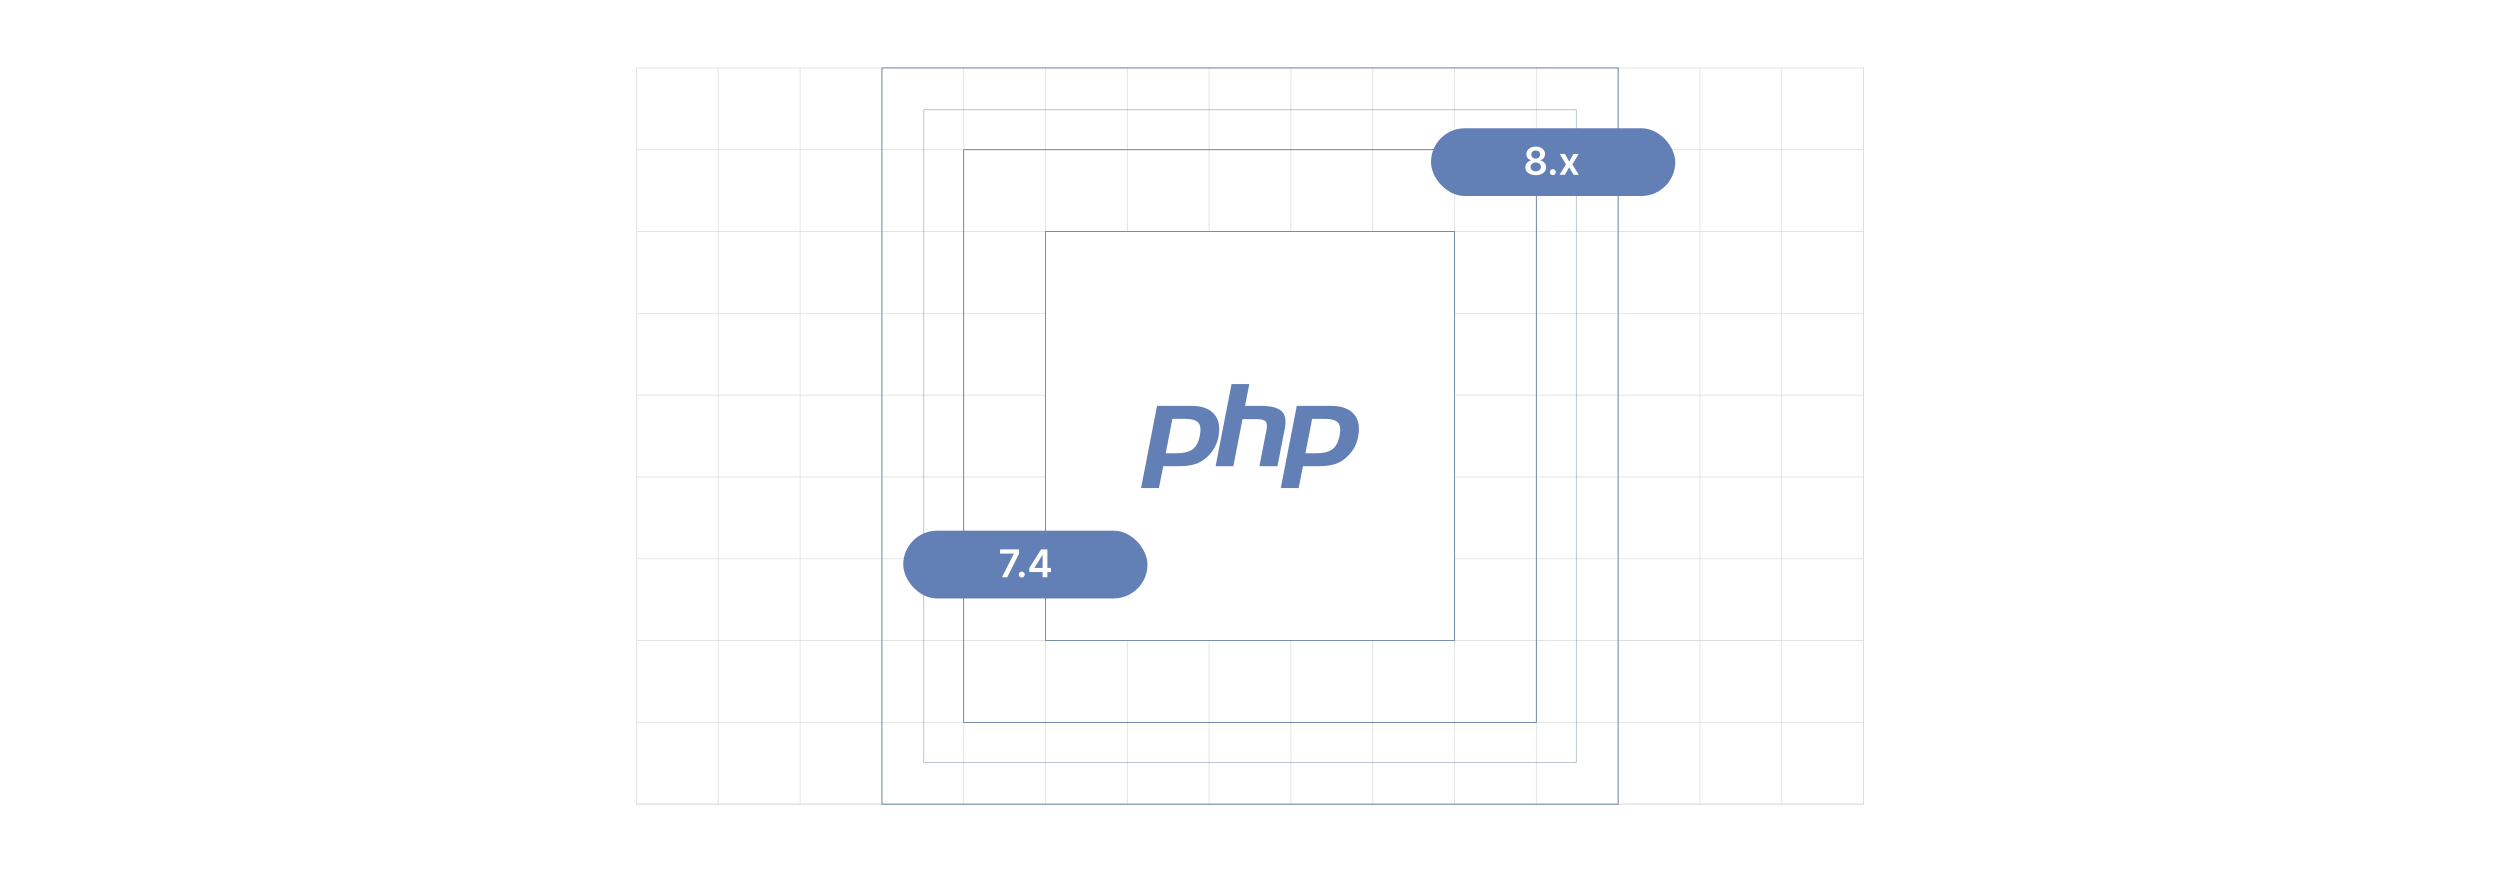 <?xml version="1.0" encoding="UTF-8"?><svg id="Layer_1" xmlns="http://www.w3.org/2000/svg" xmlns:xlink="http://www.w3.org/1999/xlink" viewBox="0 0 860 300"><defs><filter id="drop-shadow-1" filterUnits="userSpaceOnUse"><feOffset dx="2" dy="2"/><feGaussianBlur result="blur" stdDeviation="3"/><feFlood flood-color="#333" flood-opacity=".07"/><feComposite in2="blur" operator="in"/><feComposite in="SourceGraphic"/></filter><filter id="drop-shadow-2" filterUnits="userSpaceOnUse"><feOffset dx="2" dy="2"/><feGaussianBlur result="blur-2" stdDeviation="3"/><feFlood flood-color="#333" flood-opacity=".07"/><feComposite in2="blur-2" operator="in"/><feComposite in="SourceGraphic"/></filter></defs><rect y="0" width="860" height="300" rx="5" ry="5" fill="#fff" stroke-width="0"/><rect x="218.957" y="23.375" width="422.085" height="253.237" fill="none" stroke="#dbdcdd" stroke-miterlimit="10" stroke-width=".26"/><polyline points="641.042 276.611 612.916 276.611 612.903 276.611 584.777 276.611 584.763 276.611 556.623 276.611 528.483 276.611 500.343 276.611 472.217 276.611 444.077 276.611 444.063 276.611 415.937 276.611 415.923 276.611 387.797 276.611 387.783 276.611 359.643 276.611 331.503 276.611 303.377 276.611 275.237 276.611 247.097 276.611 247.083 276.611 218.958 276.611" fill="none" stroke="#dbdcdd" stroke-miterlimit="10" stroke-width=".26"/><polyline points="218.958 248.486 247.083 248.486 247.097 248.486 275.237 248.486 303.377 248.486 331.503 248.486 359.643 248.486 387.783 248.486 387.797 248.486 415.923 248.486 415.937 248.486 444.063 248.486 444.077 248.486 472.217 248.486 500.343 248.486 528.483 248.486 556.623 248.486 584.763 248.486 584.777 248.486 612.903 248.486 612.916 248.486 641.042 248.486" fill="none" stroke="#dbdcdd" stroke-miterlimit="10" stroke-width=".26"/><polyline points="218.958 220.347 247.083 220.347 247.097 220.347 275.237 220.347 303.377 220.347 331.503 220.347 359.643 220.347 387.783 220.347 387.797 220.347 415.923 220.347 415.937 220.347 444.063 220.347 444.077 220.347 472.217 220.347 500.343 220.347 528.483 220.347 556.623 220.347 584.763 220.347 584.777 220.347 612.903 220.347 612.916 220.347 641.042 220.347" fill="none" stroke="#dbdcdd" stroke-miterlimit="10" stroke-width=".26"/><polyline points="218.958 192.208 247.083 192.208 247.097 192.208 275.237 192.208 303.377 192.208 331.503 192.208 359.643 192.208 387.783 192.208 387.797 192.208 415.923 192.208 415.937 192.208 444.063 192.208 444.077 192.208 472.217 192.208 500.343 192.208 528.483 192.208 556.623 192.208 584.763 192.208 584.777 192.208 612.903 192.208 612.916 192.208 641.042 192.208" fill="none" stroke="#dbdcdd" stroke-miterlimit="10" stroke-width=".26"/><polyline points="218.958 164.07 247.083 164.07 247.097 164.07 275.237 164.07 303.377 164.07 331.503 164.07 359.643 164.07 387.783 164.07 387.797 164.07 415.923 164.07 415.937 164.07 444.063 164.07 444.077 164.07 472.217 164.07 500.343 164.07 528.483 164.07 556.623 164.07 584.763 164.07 584.777 164.07 612.903 164.07 612.916 164.07 641.042 164.07" fill="none" stroke="#dbdcdd" stroke-miterlimit="10" stroke-width=".26"/><polyline points="218.958 135.917 247.083 135.917 247.097 135.917 275.237 135.917 303.377 135.917 331.503 135.917 359.643 135.917 387.783 135.917 387.797 135.917 415.923 135.917 415.937 135.917 444.063 135.917 444.077 135.917 472.217 135.917 500.343 135.917 528.483 135.917 556.623 135.917 584.763 135.917 584.777 135.917 612.903 135.917 612.916 135.917 641.042 135.917" fill="none" stroke="#dbdcdd" stroke-miterlimit="10" stroke-width=".26"/><polyline points="218.958 107.778 247.083 107.778 247.097 107.778 275.237 107.778 303.377 107.778 331.503 107.778 359.643 107.778 387.783 107.778 387.797 107.778 415.923 107.778 415.937 107.778 444.063 107.778 444.077 107.778 472.217 107.778 500.343 107.778 528.483 107.778 556.623 107.778 584.763 107.778 584.777 107.778 612.903 107.778 612.916 107.778 641.042 107.778" fill="none" stroke="#dbdcdd" stroke-miterlimit="10" stroke-width=".26"/><polyline points="218.958 79.653 247.083 79.653 247.097 79.653 275.237 79.653 303.377 79.653 331.503 79.653 359.643 79.653 387.783 79.653 387.797 79.653 415.923 79.653 415.937 79.653 444.063 79.653 444.077 79.653 472.217 79.653 500.343 79.653 528.483 79.653 556.623 79.653 584.763 79.653 584.777 79.653 612.903 79.653 612.916 79.653 641.042 79.653" fill="none" stroke="#dbdcdd" stroke-miterlimit="10" stroke-width=".26"/><polyline points="218.958 51.514 247.083 51.514 247.097 51.514 275.237 51.514 303.377 51.514 331.503 51.514 359.643 51.514 387.783 51.514 387.797 51.514 415.923 51.514 415.937 51.514 444.063 51.514 444.077 51.514 472.217 51.514 500.343 51.514 528.483 51.514 556.623 51.514 584.763 51.514 584.777 51.514 612.903 51.514 612.916 51.514 641.042 51.514" fill="none" stroke="#dbdcdd" stroke-miterlimit="10" stroke-width=".26"/><polyline points="641.042 276.611 641.042 248.486 641.042 220.347 641.042 192.208 641.042 164.07 641.042 164.056 641.042 135.917 641.042 107.792 641.042 107.778 641.042 79.653 641.042 51.514 641.042 23.375" fill="none" stroke="#dbdcdd" stroke-miterlimit="10" stroke-width=".26"/><polyline points="612.903 23.375 612.903 51.514 612.903 79.653 612.903 107.778 612.903 107.792 612.903 135.917 612.903 164.056 612.903 164.07 612.903 192.208 612.903 220.347 612.903 248.486 612.903 276.611 612.903 220.347 556.623 220.347" fill="none" stroke="#dbdcdd" stroke-miterlimit="10" stroke-width=".26"/><polyline points="584.763 23.375 584.763 51.514 584.763 79.653 584.763 107.778 584.763 107.792 584.763 135.917 584.763 164.056 584.763 164.07 584.763 192.208 584.763 220.347 584.763 248.486 584.763 276.611" fill="none" stroke="#dbdcdd" stroke-miterlimit="10" stroke-width=".26"/><polyline points="556.623 23.375 556.623 51.514 556.623 79.653 556.623 107.778 556.623 107.792 556.623 135.917 556.623 164.056 556.623 164.07 556.623 192.208 556.623 220.347 556.623 248.486 556.623 276.611" fill="none" stroke="#dbdcdd" stroke-miterlimit="10" stroke-width=".26"/><polyline points="528.483 23.375 528.483 51.514 528.483 79.653 528.483 107.778 528.483 107.792 528.483 135.917 528.483 164.056 528.483 164.07 528.483 192.208 528.483 220.347 528.483 248.486 528.483 276.611" fill="none" stroke="#dbdcdd" stroke-miterlimit="10" stroke-width=".26"/><polyline points="500.343 23.375 500.343 51.514 500.343 79.653 500.343 107.778 500.343 107.792 500.343 135.917 500.343 164.056 500.343 164.07 500.343 192.208 500.343 220.347 500.343 248.486 500.343 276.611" fill="none" stroke="#dbdcdd" stroke-miterlimit="10" stroke-width=".26"/><polyline points="472.217 23.375 472.217 51.514 472.217 79.653 472.217 107.778 472.217 107.792 472.217 135.917 472.217 164.056 472.217 164.07 472.217 192.208 472.217 220.347 472.217 248.486 472.217 276.611" fill="none" stroke="#dbdcdd" stroke-miterlimit="10" stroke-width=".26"/><polyline points="444.063 23.375 444.063 51.514 444.063 79.653 444.063 107.778 444.063 107.792 444.063 135.917 444.063 164.056 444.063 164.07 444.063 192.208 444.063 220.347 444.063 248.486 444.063 276.611" fill="none" stroke="#dbdcdd" stroke-miterlimit="10" stroke-width=".26"/><polyline points="415.923 23.375 415.923 51.514 415.923 79.653 415.923 107.778 415.923 107.792 415.923 135.917 415.923 164.056 415.923 164.07 415.923 192.208 415.923 220.347 415.923 248.486 415.923 276.611" fill="none" stroke="#dbdcdd" stroke-miterlimit="10" stroke-width=".26"/><polyline points="387.783 23.375 387.783 51.514 387.783 79.653 387.783 107.778 387.783 107.792 387.783 135.917 387.783 164.056 387.783 164.07 387.783 192.208 387.783 220.347 387.783 248.486 387.783 276.611" fill="none" stroke="#dbdcdd" stroke-miterlimit="10" stroke-width=".26"/><polyline points="359.643 23.375 359.643 51.514 359.643 79.653 359.643 107.778 359.643 107.792 359.643 135.917 359.643 164.056 359.643 164.07 359.643 192.208 359.643 220.347 359.643 248.486 359.643 276.611" fill="none" stroke="#dbdcdd" stroke-miterlimit="10" stroke-width=".26"/><polyline points="331.503 23.375 331.503 51.514 331.503 79.653 331.503 107.778 331.503 107.792 331.503 135.917 331.503 164.056 331.503 164.07 331.503 192.208 331.503 220.347 331.503 248.486 331.503 276.611" fill="none" stroke="#dbdcdd" stroke-miterlimit="10" stroke-width=".26"/><polyline points="303.377 23.375 303.377 51.514 303.377 79.653 303.377 107.778 303.377 107.792 303.377 135.917 303.377 164.056 303.377 164.07 303.377 192.208 303.377 220.347 303.377 248.486 303.377 276.611" fill="none" stroke="#dbdcdd" stroke-miterlimit="10" stroke-width=".26"/><polyline points="275.237 23.375 275.237 51.514 275.237 79.653 275.237 107.778 275.237 107.792 275.237 135.917 275.237 164.056 275.237 164.07 275.237 192.208 275.237 220.347 275.237 248.486 275.237 276.611" fill="none" stroke="#dbdcdd" stroke-miterlimit="10" stroke-width=".26"/><polyline points="247.083 23.375 247.083 51.514 247.083 79.653 247.083 107.778 247.083 107.792 247.083 135.917 247.083 164.056 247.083 164.07 247.083 192.208 247.083 220.347 247.083 248.486 247.083 276.611" fill="none" stroke="#dbdcdd" stroke-miterlimit="10" stroke-width=".26"/><rect x="359.665" y="79.653" width="140.678" height="140.695" fill="#fff" stroke="#4a6893" stroke-miterlimit="10" stroke-width=".25"/><rect x="331.525" y="51.509" width="196.958" height="196.981" fill="none" stroke="#4a6893" stroke-miterlimit="10" stroke-width=".25"/><polygon points="556.623 276.634 303.385 276.634 303.385 23.366 556.623 23.366 556.623 51.514 556.623 276.634" fill="none" stroke="#4a6893" stroke-miterlimit="10" stroke-width=".25"/><g opacity=".53"><polygon points="542.234 262.244 317.774 262.244 317.774 37.756 542.234 37.756 542.234 62.705 542.234 262.244" fill="none" stroke="#4a6893" stroke-miterlimit="10" stroke-width=".25"/></g><g filter="url(#drop-shadow-1)"><rect x="308.709" y="180.555" width="84.022" height="23.308" rx="11.654" ry="11.654" fill="#6280b6" stroke-width="0"/><path d="M342.678,196.573l4.077-8.07v-.066h-4.732v-1.451h6.53v1.484l-4.072,8.104h-1.803Z" fill="#fff" stroke-width="0"/><path d="M349.48,196.675c-.284,0-.527-.1-.731-.299s-.303-.443-.3-.731c-.003-.281.097-.521.3-.721s.446-.299.731-.299c.274,0,.514.1.718.299.205.199.309.44.311.721-.003.191-.052.363-.147.519-.095.156-.22.281-.374.373s-.324.137-.508.137Z" fill="#fff" stroke-width="0"/><path d="M352.073,194.794v-1.381l4.068-6.428h1.151v1.967h-.702l-2.738,4.34v.074h5.679v1.428h-7.458ZM356.647,196.573v-2.201l.019-.617v-6.769h1.639v9.588h-1.657Z" fill="#fff" stroke-width="0"/></g><g filter="url(#drop-shadow-2)"><rect x="490.265" y="42.12" width="84.022" height="23.308" rx="11.654" ry="11.654" fill="#6280b6" stroke-width="0"/><path d="M526.291,58.27c-.695,0-1.312-.117-1.852-.351-.538-.234-.959-.555-1.264-.962s-.455-.87-.452-1.389c-.003-.402.085-.772.263-1.109s.419-.618.724-.845c.304-.227.644-.371,1.018-.434v-.065c-.493-.109-.892-.361-1.196-.756-.304-.395-.454-.852-.451-1.369-.003-.493.134-.934.412-1.32.277-.387.658-.692,1.142-.915.484-.224,1.036-.335,1.657-.335.615,0,1.164.111,1.645.335.482.223.863.528,1.143.915s.419.827.419,1.32c0,.518-.153.975-.461,1.369s-.703.646-1.187.756v.065c.374.062.712.207,1.013.434.302.227.542.508.722.845.179.337.269.707.269,1.109,0,.519-.152.981-.458,1.389-.307.407-.727.728-1.262.962-.535.233-1.149.351-1.843.351ZM526.291,56.931c.359,0,.671-.061.936-.185s.472-.298.618-.522.222-.483.225-.776c-.003-.307-.082-.577-.236-.812s-.365-.421-.632-.555c-.268-.135-.57-.201-.911-.201-.343,0-.648.066-.917.201-.269.134-.48.319-.635.555s-.231.506-.227.812c-.004.293.068.552.215.774s.353.398.62.521c.268.125.582.188.943.188ZM526.291,52.563c.294,0,.554-.06.779-.179.227-.118.405-.283.536-.496.132-.212.198-.457.201-.734-.003-.274-.068-.516-.196-.724-.128-.207-.306-.368-.533-.482-.229-.113-.49-.171-.787-.171-.303,0-.568.058-.798.171-.23.114-.407.275-.534.482-.126.208-.188.449-.185.724-.003.277.06.521.19.732.13.211.31.376.539.496.229.12.492.181.788.181Z" fill="#fff" stroke-width="0"/><path d="M532.177,58.241c-.284,0-.527-.1-.731-.299-.203-.2-.303-.443-.3-.731-.003-.281.097-.521.3-.721.203-.2.446-.3.731-.3.274,0,.514.1.718.3.205.199.309.44.311.721-.003.19-.052.363-.147.519-.095.156-.22.28-.374.372s-.324.138-.508.138Z" fill="#fff" stroke-width="0"/><path d="M536.347,50.948l1.451,2.654,1.475-2.654h1.793l-2.168,3.595,2.205,3.596h-1.783l-1.522-2.589-1.508,2.589h-1.798l2.191-3.596-2.135-3.595h1.798Z" fill="#fff" stroke-width="0"/></g><g id="_5151e0c8492e5103c096af88a51e39be"><path d="M417.656,142.428c-1.633-1.87-4.232-2.805-7.795-2.805h-11.842l-5.495,28.27h6.158l1.461-7.516h5.275c2.328,0,4.242-.244,5.746-.734,1.503-.488,2.869-1.308,4.099-2.459,1.032-.949,1.866-1.995,2.506-3.139.639-1.144,1.092-2.406,1.361-3.786.652-3.351.16-5.961-1.474-7.831ZM412.765,149.827c-.426,2.188-1.246,3.749-2.461,4.685-1.216.936-3.065,1.403-5.548,1.403h-3.746l2.3-11.832h4.22c2.34,0,3.899.432,4.678,1.295.779.864.965,2.347.557,4.448ZM442.002,147.222l-2.556,13.155h-6.207l2.431-12.508c.276-1.423.175-2.394-.306-2.911-.48-.518-1.502-.777-3.066-.777h-4.883l-3.147,16.196h-6.11l5.495-28.27h6.11l-1.461,7.516h5.443c3.424,0,5.787.598,7.087,1.792,1.3,1.195,1.69,3.131,1.17,5.807ZM465.723,142.428c-1.633-1.87-4.232-2.805-7.795-2.805h-11.842l-5.495,28.27h6.158l1.461-7.516h5.275c2.328,0,4.242-.244,5.745-.734,1.503-.488,2.869-1.308,4.099-2.459,1.032-.949,1.867-1.995,2.506-3.139.639-1.144,1.092-2.406,1.361-3.786.651-3.351.161-5.961-1.474-7.831ZM460.832,149.827c-.426,2.188-1.245,3.749-2.461,4.685-1.215.936-3.065,1.403-5.548,1.403h-3.746l2.3-11.832h4.219c2.34,0,3.899.432,4.679,1.295.779.864.964,2.347.557,4.448Z" fill="#6280b6" stroke-width="0"/></g></svg>